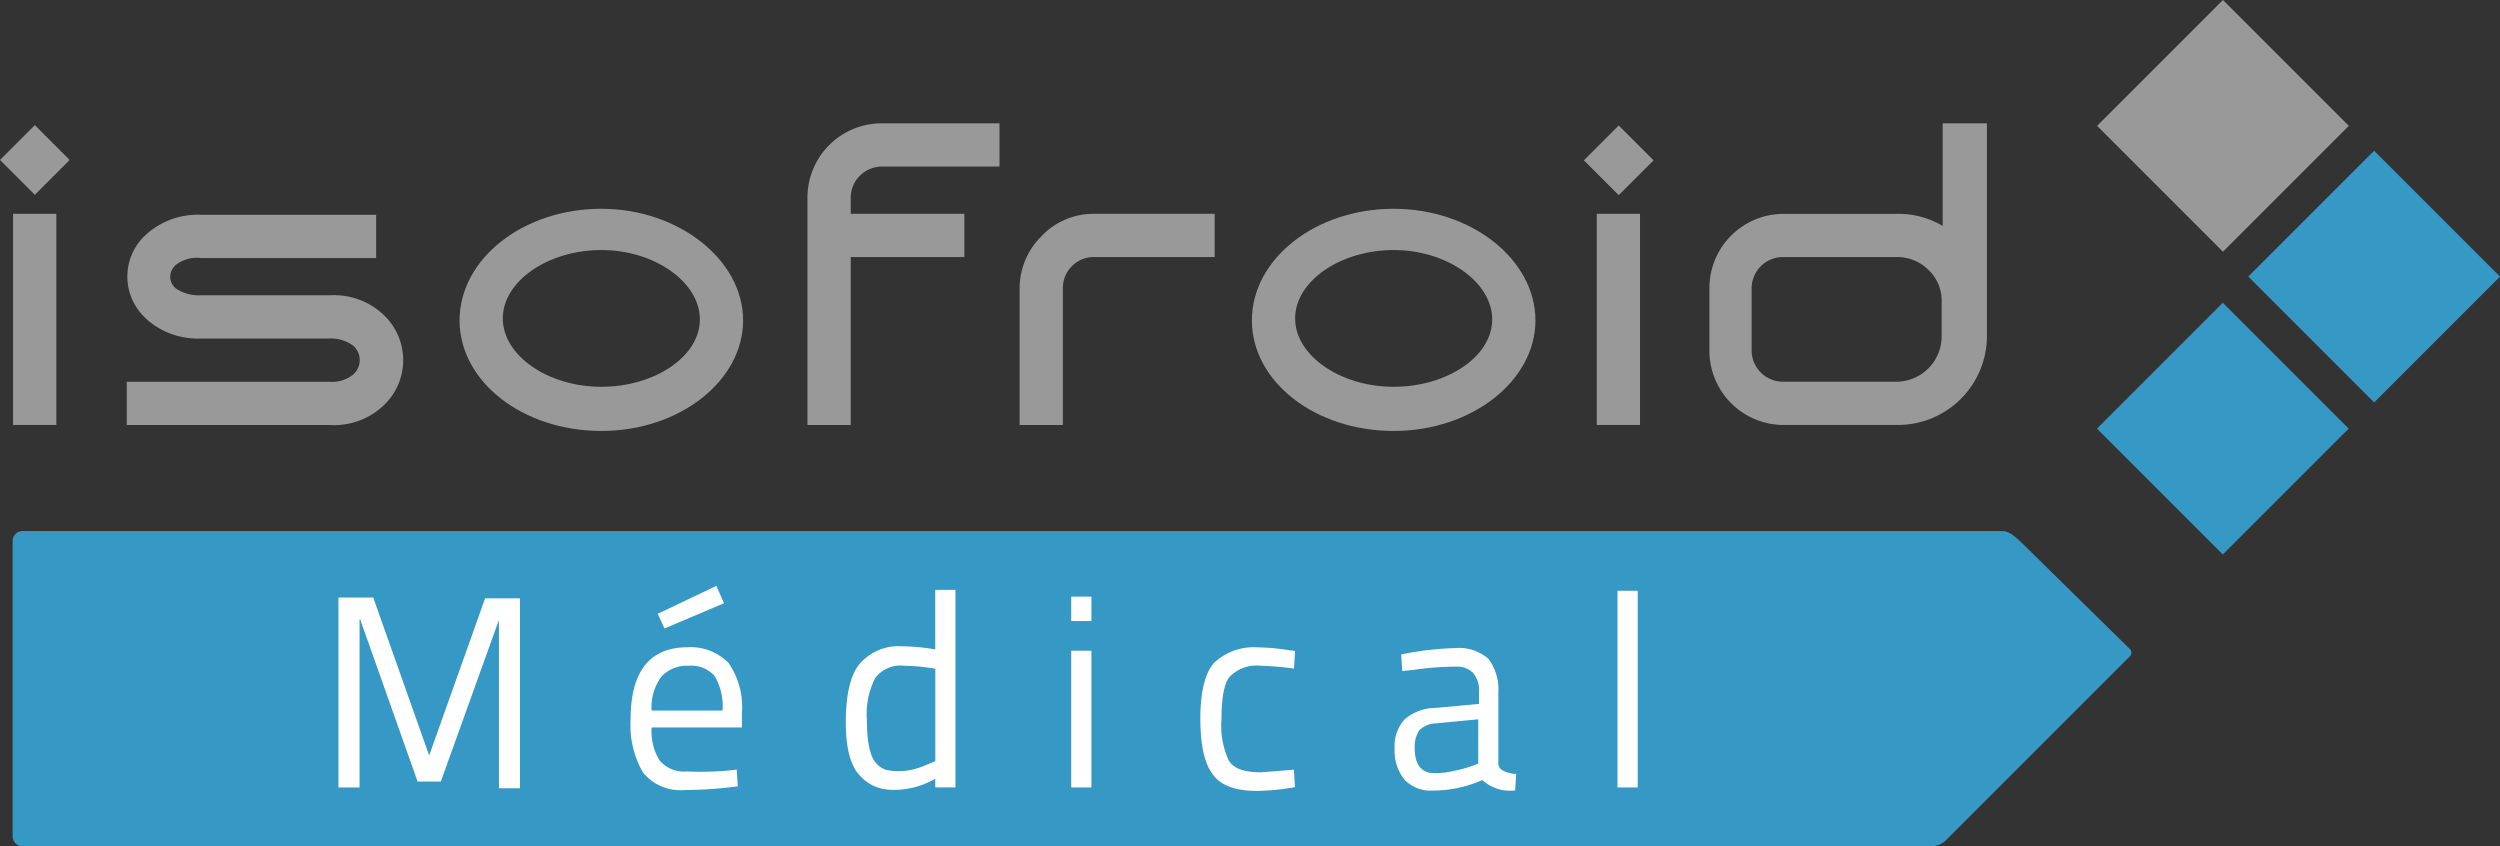 <svg xmlns="http://www.w3.org/2000/svg" width="230" height="77.857" viewBox="0 0 230 77.857">
  <rect x="0" y="0" width="230" height="77.857" fill="#333333" stroke="none"/>
  <g id="logo-isofroid-medical-fr" transform="translate(0.005 0.004)">
    <path id="Tracé_178" data-name="Tracé 178" d="M177.631,81.811H2.166a.912.912,0,0,1-.916-.916V53.726a.912.912,0,0,1,.916-.916H184.273c.509,0,.925.259,1.647.916,0,0,10.037,9.861,10.166,9.991a.5.5,0,0,1,0,.574L179.139,81.237a1.947,1.947,0,0,1-1.5.574Z" transform="translate(-0.094 -3.958)" fill="#3698c5"/>
    <g id="Groupe_53" data-name="Groupe 53" transform="translate(11.655 11.341)">
      <path id="Tracé_179" data-name="Tracé 179" d="M31.286,28.76H19.445a3.793,3.793,0,0,1-2.22-.555,1.37,1.37,0,0,1-.37-1.943c.093-.093.185-.278.37-.37a3.1,3.1,0,0,1,2.22-.555h16.1V21.359h-16.1a7.055,7.055,0,0,0-5,1.758,5.2,5.2,0,0,0-.37,7.493l.37.37a7.055,7.055,0,0,0,5,1.758H31.286a3.414,3.414,0,0,1,2.128.648,1.758,1.758,0,0,1,.185,2.5l-.185.185a3.058,3.058,0,0,1-2.128.648H12.6v3.978H31.286a6.611,6.611,0,0,0,5-1.85,5.723,5.723,0,0,0,.093-8.141l-.093-.093a6.611,6.611,0,0,0-5-1.85" transform="translate(-12.6 -12.941)" fill="#999"/>
      <path id="Tracé_180" data-name="Tracé 180" d="M58.743,20.76c-7.215,0-13.043,4.625-13.043,10.268S51.528,41.2,58.743,41.2s13.043-4.625,13.043-10.176S65.866,20.76,58.743,20.76m9.066,10.176c0,3.423-4.163,6.2-9.066,6.2s-9.066-2.868-9.066-6.29,4.163-6.29,9.066-6.29,9.066,2.96,9.066,6.383" transform="translate(-15.08 -12.897)" fill="#999"/>
      <path id="Tracé_181" data-name="Tracé 181" d="M84.278,19.105a2.882,2.882,0,0,1,2.868-2.868H97.969V12.26H87.145A6.83,6.83,0,0,0,80.3,19.105V40.012h3.978V24.563H94.731V20.586H84.278v-1.48Z" transform="translate(-17.673 -12.26)" fill="#999"/>
      <path id="Tracé_182" data-name="Tracé 182" d="M103.435,23.3a6.718,6.718,0,0,0-2.035,4.81V40.686h3.978V28.105a2.843,2.843,0,0,1,2.868-2.868h11.1V21.26h-11.1a6.563,6.563,0,0,0-4.81,2.035" transform="translate(-19.255 -12.934)" fill="#999"/>
      <path id="Tracé_183" data-name="Tracé 183" d="M137.543,20.76c-7.215,0-13.043,4.625-13.043,10.268S130.328,41.2,137.543,41.2s13.043-4.625,13.043-10.176S144.759,20.76,137.543,20.76m9.066,10.176c0,3.423-4.163,6.2-9.066,6.2s-9.066-2.868-9.066-6.29,4.163-6.29,9.066-6.29,9.066,2.96,9.066,6.383" transform="translate(-20.986 -12.897)" fill="#999"/>
      <path id="Tracé_184" data-name="Tracé 184" d="M191.461,12.26V21.7a7.923,7.923,0,0,0-4.07-1.11H176.845A6.83,6.83,0,0,0,170,27.431v5.735a6.83,6.83,0,0,0,6.845,6.845h10.546a8.194,8.194,0,0,0,8.141-8.048h0V12.26h-4.07ZM173.885,27.431a2.882,2.882,0,0,1,2.868-2.868H187.3a4.058,4.058,0,0,1,2.868,1.2,3.847,3.847,0,0,1,1.2,2.868v3.238a4.187,4.187,0,0,1-4.07,4.163H176.753a2.882,2.882,0,0,1-2.868-2.868V27.431Z" transform="translate(-24.395 -12.26)" fill="#999"/>
      <rect id="Rectangle_60" data-name="Rectangle 60" width="3.978" height="19.426" transform="translate(135.244 8.326)" fill="#999"/>
    </g>
    <rect id="Rectangle_61" data-name="Rectangle 61" width="16.374" height="16.374" transform="translate(192.928 11.574) rotate(-45)" fill="#999"/>
    <rect id="Rectangle_62" data-name="Rectangle 62" width="16.374" height="16.374" transform="translate(206.839 25.439) rotate(-45)" fill="#3698c5"/>
    <rect id="Rectangle_63" data-name="Rectangle 63" width="16.374" height="16.374" transform="translate(192.916 39.429) rotate(-45)" fill="#3698c5"/>
    <rect id="Rectangle_64" data-name="Rectangle 64" width="4.533" height="4.533" transform="translate(-0.005 14.714) rotate(-45)" fill="#999"/>
    <rect id="Rectangle_65" data-name="Rectangle 65" width="3.978" height="19.426" transform="translate(1.202 19.667)" fill="#999"/>
    <rect id="Rectangle_66" data-name="Rectangle 66" width="4.533" height="4.533" transform="translate(145.712 14.746) rotate(-45)" fill="#999"/>
    <g id="Groupe_57" data-name="Groupe 57" transform="translate(31.128 53.894)">
      <path id="Tracé_185" data-name="Tracé 185" d="M47.147,59.494,42,73.953,36.9,59.55l-.046-.13h-3.2V76.894h1.943V61.437h.056l5.236,14.782.046.13h2.137l5.347-14.866V76.968h1.933V59.494Z" transform="translate(-33.65 -58.347)" fill="#fff"/>
      <g id="Groupe_56" data-name="Groupe 56" transform="translate(26.882)" style="isolation: isolate">
        <g id="Groupe_54" data-name="Groupe 54">
          <path id="Tracé_186" data-name="Tracé 186" d="M72.95,70.392a7.11,7.11,0,0,0-1.212-4.561,4.841,4.841,0,0,0-3.793-1.462c-3.478,0-5.236,2.229-5.236,6.642a8.748,8.748,0,0,0,1.119,4.847A4.418,4.418,0,0,0,67.715,77.5a36.924,36.924,0,0,0,4.681-.315l.176-.018-.1-1.545-.9.1a29.113,29.113,0,0,1-3.709.074,2.919,2.919,0,0,1-2.488-1.018,5.128,5.128,0,0,1-.731-3.034H72.95v-1.36ZM64.643,70.2a4.744,4.744,0,0,1,.879-3.1,3.151,3.151,0,0,1,2.5-1.027,2.86,2.86,0,0,1,2.414.934,5.442,5.442,0,0,1,.731,3.182H64.643Z" transform="translate(-62.71 -58.718)" fill="#fff"/>
          <path id="Tracé_187" data-name="Tracé 187" d="M71.506,59.86l-.7-1.6L65.41,60.832l.62,1.351Z" transform="translate(-62.912 -58.26)" fill="#fff"/>
        </g>
        <path id="Tracé_188" data-name="Tracé 188" d="M92.343,58.66v5.476a18.82,18.82,0,0,0-2.914-.278,4.744,4.744,0,0,0-4.117,1.7c-.8,1.036-1.2,2.831-1.2,5.319s.49,4.144,1.452,5.032a3.883,3.883,0,0,0,1.388.9,4.63,4.63,0,0,0,1.628.25,7.552,7.552,0,0,0,3.765-1.027v.8H94.2V58.66Zm-.712,16.059a7.783,7.783,0,0,1-1.156.416,5.6,5.6,0,0,1-2.7.074,2.05,2.05,0,0,1-.842-.574c-.574-.574-.879-1.952-.879-3.978A7.34,7.34,0,0,1,86.8,66.8a2.9,2.9,0,0,1,2.71-1.156,17.144,17.144,0,0,1,2.84.278v8.492l-.426.185c-.092.037-.194.083-.3.12Z" transform="translate(-64.314 -58.29)" fill="#fff"/>
        <g id="Groupe_55" data-name="Groupe 55" transform="translate(40.536 0.99)">
          <rect id="Rectangle_67" data-name="Rectangle 67" width="1.859" height="12.581" transform="translate(0 4.977)" fill="#fff"/>
          <rect id="Rectangle_68" data-name="Rectangle 68" width="1.859" height="2.248" fill="#fff"/>
        </g>
        <path id="Tracé_189" data-name="Tracé 189" d="M124.856,75.869c-1.471,0-2.442-.361-2.868-1.082a7.655,7.655,0,0,1-.666-3.858c0-1.9.241-3.21.74-3.839a3.459,3.459,0,0,1,2.877-1.018,27.046,27.046,0,0,1,2.849.231l.2.028.1-1.619-.722-.1a18.982,18.982,0,0,0-2.673-.231,5.315,5.315,0,0,0-4.107,1.471c-.8.962-1.212,2.673-1.212,5.1s.389,4.107,1.119,5.079c.722,1.045,2.072,1.554,4.117,1.554a21.616,21.616,0,0,0,3.293-.315l.176-.028-.1-1.61-3.127.25Z" transform="translate(-66.957 -58.719)" fill="#fff"/>
        <path id="Tracé_190" data-name="Tracé 190" d="M149.708,76.032c-1.221-.185-1.425-.574-1.471-.9v-6.6a4.681,4.681,0,0,0-.907-3.09,4.123,4.123,0,0,0-3.09-.99,28.854,28.854,0,0,0-4.773.546l-.167.028.1,1.536.981-.1a27.963,27.963,0,0,1,4.015-.305,2.023,2.023,0,0,1,1.5.564,2.467,2.467,0,0,1,.564,1.8v1.064l-4.015.37a4.376,4.376,0,0,0-2.84,1.064,3.655,3.655,0,0,0-.907,2.7,4.2,4.2,0,0,0,.907,2.84,3.354,3.354,0,0,0,2.627,1,11.2,11.2,0,0,0,4.533-.971,3.764,3.764,0,0,0,2.84.971h.176l.1-1.517-.176-.028Zm-5.43-.305a8.532,8.532,0,0,1-1.9.231c-1.212,0-1.832-.768-1.832-2.294A2.7,2.7,0,0,1,140.976,72a2.315,2.315,0,0,1,1.582-.629l3.83-.37v4.08l-.5.185a10.906,10.906,0,0,1-1.6.453Z" transform="translate(-68.405 -58.724)" fill="#fff"/>
        <rect id="Rectangle_69" data-name="Rectangle 69" width="1.859" height="18.094" transform="translate(90.795 0.453)" fill="#fff"/>
      </g>
    </g>
  </g>
</svg>
